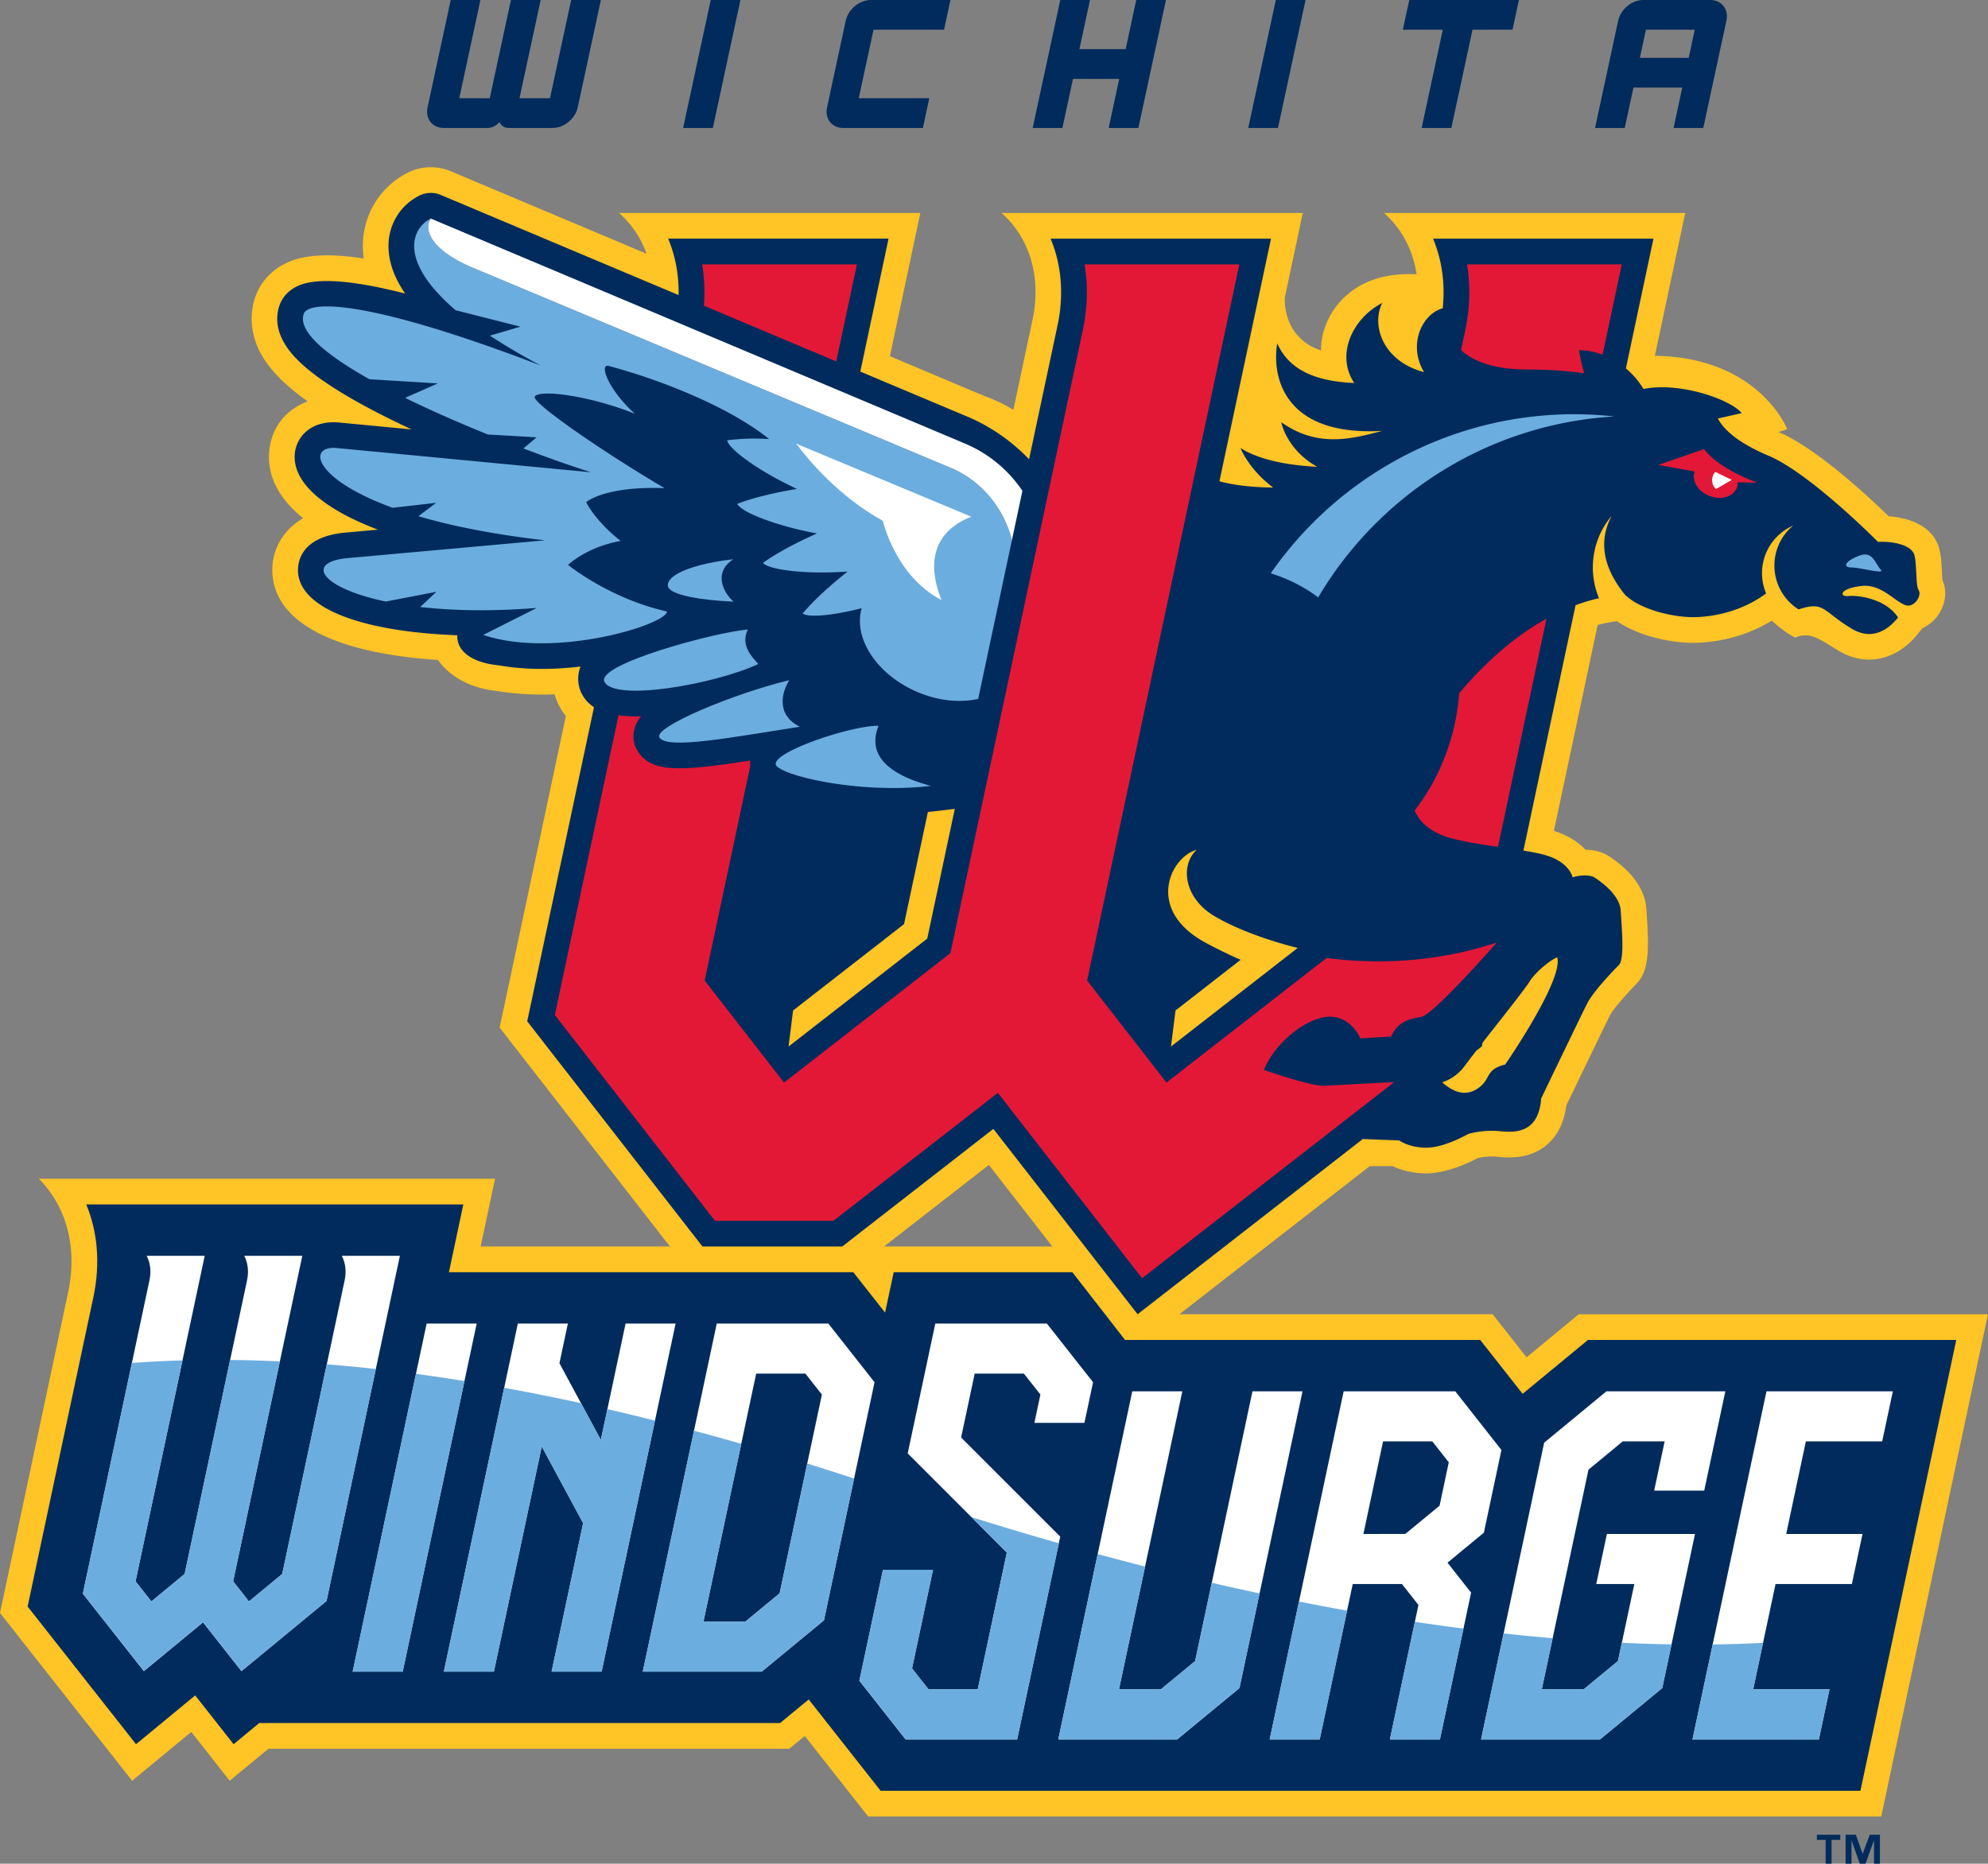 <svg viewBox="0 0 153.609 143.999" xmlns="http://www.w3.org/2000/svg"><rect x="0" y="0" width="153.609" height="143.999" fill="#808080" stroke="none"/><path d="m46.429.001-1.788 8.293c-.189.88-1.058 1.594-1.938 1.594h-3.387c-.347 0-.61-.183-.721-.458-.23.275-.572.458-.919.458h-3.387c-.882 0-1.441-.714-1.251-1.594l1.788-8.293h2.296l-1.635 7.591h2.356l1.636-7.591h2.297l-1.637 7.591h2.357l1.637-7.591zm6.355 9.888 2.132-9.888h2.295l-2.13 9.888zm14.71-7.591-1.141 5.294h5.452l-.496 2.297h-6.152c-.881 0-1.441-.715-1.251-1.594l1.443-6.699c.19-.88 1.057-1.595 1.939-1.595h6.152l-.496 2.297zm22.597-2.297-2.131 9.888h-2.296l.817-3.796h-3.574l-.818 3.796h-2.296l2.131-9.888h2.297l-.818 3.795h3.574l.818-3.795h2.296m6.358 9.888 2.131-9.888h2.297l-2.131 9.888zm20.914-9.889-.494 2.297h-3.091l-1.635 7.591h-2.297l1.637-7.591h-3.09l.496-2.297zm13.119 4.468.468-2.171h-3.772l-.468 2.171zm2.916-2.874-1.789 8.294h-2.296l.673-3.123h-3.772l-.672 3.123h-2.297l1.788-8.294c.189-.88 1.057-1.594 1.938-1.594h5.175c.88 0 1.441.714 1.252 1.594" fill="#002b5c"/><path d="m76.409 90.009 4.905 6.303h-13.005zm45.579 11.537-4.034 3.327-2.62-3.327h-24.201l14.706-11.443 1.764-.002c.563.267 1.494.562 2.649.562 1.543-.021 3.26-.824 3.944-1.189a4.89 4.89 0 0 1 1.512-.094c1.032.109 2.544.135 3.788-.902.843-.703 1.356-1.729 1.527-3.056.617-1.282 2.947-6.116 3.373-6.962.151-.299.687-1.028 2.082-2.483.888-.933.958-2.416.769-5.21l-.034-.507c-.131-2.212-2.155-3.603-2.821-4.06-.591-.406-1.273-.535-1.883-.541-.551-.587-1.353-1.122-2.442-1.458l3.381-15.91a10.65 10.65 0 0 1 1.5-.293c1.91 1.306 4.628 1.724 6.173 1.667 2.095-.075 4.107-.682 5.783-1.709 0 0 .901.859 1.805 1.306 1.114-.454 1.774.045 3.259.959 2.131 1.342 4.583.838 6.253-1.283l.309-.395a3.02 3.02 0 0 0 1.564-1.647c.28-.701.276-1.434-.003-2.063a17.952 17.952 0 0 1 -.041-.655c-.031-.641-.063-1.303-.231-1.87-.411-1.394-1.865-2.279-3.881-2.414-1.543-1.504-5.578-5.271-8.508-6.51l.668-.227s-2.172-5.545-10.23-5.665l2.346-11.038h-23.275c1.345 1.19 2.234 2.833 2.522 4.738-5.761-.299-7.481 3.913-7.381 5.874-.907-.243-2.81-1.264-2.813-4.04l1.397-6.572h-23.277c2.119 1.873 3.112 4.871 2.394 8.251l-1.479 6.962a11.845 11.845 0 0 0 -2.219-1.06l-7.322-3.085 2.352-11.068h-23.277a7.62 7.62 0 0 1 2.121 3.149l-15.125-6.371a3.966 3.966 0 0 0 -3.293.097c-2.127 1.05-3.468 3.191-3.5 5.591-.005.351.017.703.064 1.055-2.654-.413-4.574-.304-5.918.317-1.172.542-2.042 1.475-2.451 2.631-.475 1.345-.362 2.837.316 4.2.702 1.409 2.047 2.702 3.721 3.888-1.542.584-2.779 1.859-2.967 3.846-.139 1.459.328 3.341 2.625 5.19a4.732 4.732 0 0 0 -1.627 1.485 4.526 4.526 0 0 0 -.741 2.953c.36 3.693 4.881 5.982 12.778 6.507.578.829 1.975 2.133 4.518 2.392 1.371.236 2.896.325 4.497.263.07.257.164.508.281.75.164.337.362.644.589.925l-5.117 24.077 13.156 16.911h-14.624l1.113-5.234h-35.252c2.055 2.057 2.995 5.153 2.297 8.627l-5.297 24.923 10.208 12.964 4.572-3.77 2.967 3.77 2.999-2.473h40.245l1.193-.984 4.897 6.219h78.278l8.248-38.804h-31.619" fill="#ffc425"/><path d="m113.209 82.313c.19-.26.493-.656.856-1.124l.433-.336.063-.298c1.412-1.803 3.312-4.19 3.614-4.695.364-.609 1.391-1.55 2.146-1.899.526 1.72-4.02 8.294-4.02 8.294-1.542.373-1.092 1.098-2.021 1.777-.871.637-1.758.535-2.847-.401a3.58 3.58 0 0 0 1.776-1.318zm-81.396-49.131-5.641-.539-.035-.003c-2.137-.161-3.238 1.134-3.357 2.406-.204 2.148 2.07 4.225 6.421 5.878l-2.663.242-.048.004c-3.449.398-3.516 2.492-3.454 3.125.264 2.72 4.859 4.505 12.302 4.791a1.59 1.59 0 0 0 .301 1.042c.343.494 1.144 1.118 2.984 1.291 1.83.324 3.98.351 6.235.082a2.539 2.539 0 0 0 .062 2.035c.221.456.544.824.977 1.104l-5.16 24.271 13.54 17.401h10.799l11.68-9.087 11.144 14.321 17.4-13.538 2.811.108s.784.579 2.159.56c1.375-.018 3.19-1.065 3.19-1.065s1.136-.347 2.458-.207c1.322.141 2.973.044 3.165-2.532 0 0 3.035-6.306 3.538-7.305.504-1 2.038-2.56 2.48-3.024.441-.464.198-2.982.128-4.167-.069-1.183-1.377-2.138-1.964-2.54-.587-.403-1.754-.054-1.754-.054s-.225-1.174-2.134-1.718c-.45-.129-1.028-.24-1.665-.342l4.029-18.961c.597-.221 1.2-.403 1.81-.537a6.162 6.162 0 0 1 -.475-2.379c0-1.521.547-2.911 1.455-3.989-.879 1.659-.917 3.703 1.035 6.103 1.311 1.249 3.996 1.778 5.48 1.724 2.091-.076 3.976-.763 5.418-1.831a4.014 4.014 0 0 1 2.096-5.247 4.015 4.015 0 0 0 -1.204 4.491 3.982 3.982 0 0 0 1.616 1.99c1.997-.657 1.826.106 4.039 1.448 1.761 1.118 3.072-.092 3.648-.824-1.005-1.523-3.224-1.726-3.828-1.658-.72.083-.735-.579 1.015-.777 1.75-.2 2.918 1.702 3.73 1.505.545-.134.896-.846.664-1.205-.231-.361-.116-1.993-.326-2.704-.21-.713-1.484-1.057-2.808-1.004 0 0-5.23-5.292-8.452-6.654-2.422-1.022-3.492-2.061-3.92-2.876l1.84-.416c-.836-1.052-4.787-2.437-7.587-1.865a6.234 6.234 0 0 0 -1.358-1.59l2.131-10.026h-17.03c.683 1.628.946 3.469.746 5.378-1.584.435-2.719 2.801-1.442 4.933-3.137-.812-4.106-3.57-3.234-5.34-2.271 1.169-3.623 3.981-2.159 6.183-2.408-.112-4.909-.693-5.949-3.063-.415 2.372.335 7.202 8.1 6.763-2.405.645-5.015 1.302-7.791-.672 0 0 .391 2.112 2.778 3.447-1.696-.083-4.287-.394-5.931-1.455 0 0 .628 1.646 2.533 3.061-1.349-.024-2.823-.124-4.158-.489l3.985-18.746h-17.03c.837 1.995 1.044 4.31.541 6.678l-2.205 10.37a14.35 14.35 0 0 0 -5.098-3.435l-7.941-3.343 2.182-10.271h-17.03c.561 1.336.836 2.816.808 4.36l-18.377-7.737a1.976 1.976 0 0 0 -1.646.049c-1.455.718-2.372 2.188-2.393 3.836-.017 1.216.416 2.47 1.286 3.735-4.079-1.047-6.867-1.246-8.292-.587-.875.404-1.251 1.033-1.413 1.49-.208.591-.339 1.53.221 2.654.644 1.285 2.381 3.393 9.992 6.943" fill="#002b5c"/><path d="m54.389 23.621 10.227 4.306 1.595-7.499h-11.957c.172 1.035.216 2.107.135 3.193m58.36 29.945a16.902 16.902 0 0 1 -.962 4.519 16.464 16.464 0 0 1 -2.482 4.541c.493 1.094 1.529 1.918 3.479 2.295.849.202 1.908.36 2.962.511l3.748-17.632c-2.466 1.371-4.759 3.401-6.745 5.766" fill="#e31837"/><path d="m102.504 74.021-12.37 9.626-6.135-7.886 11.761-55.335h-11.956c.274 1.644.229 3.37-.14 5.105l-10.226 48.115-12.855 10.001-6.134-7.886 3.521-16.573a2.238 2.238 0 0 1 .004-.425c-3.313.514-5.378.742-6.73.504-.905-.161-1.525-.542-1.95-1.201-.426-.656-.462-1.479-.102-2.197.064-.127.151-.3.344-.524a10.5 10.5 0 0 1 -1.744-.077l-4.921 23.155 12.376 15.907h9.148l12.709-9.889 11.144 14.322 19.481-15.156c-.954.05-4.483.235-5.371.288-1.028.06-4.699-1.224-4.699-1.224.844-2.113 3.324-4.073 5.041-4.112 1.718-.039 2.413 1.671 2.413 1.671l2.368-.14c.527-1.126 1.358-1.363 2.318-1.514.96-.15 5.853-5.751 5.853-5.751-4.904 1.63-9.536 1.656-13.148 1.196m22.808-53.595h-11.958c.274 1.643.229 3.37-.14 5.106l-.323 1.518c.921.867 2.58 1.499 5.105 1.499 1.533 0 3.048.094 4.421.297-.318-1.007-.397-1.79-.397-1.79a5.059 5.059 0 0 1 1.806.351z" fill="#e31837"/><path d="m100.271 73.243s-3.823-.894-6.472-2.483c-2.312-1.388-2.628-3.91-1.332-5.099-2.017.542-4.026 4.627.69 7.182a36.35 36.35 0 0 0 2.704 1.317l-5.032 3.916-.349 2.785z" fill="#ffc425"/><path d="m145.339 44.041c-.5-.569-.63-1.521-1.727-1.087-1.097.435-1.238.891-.548.893.689.002 2.573.546 2.275.194" fill="#6caddf"/><path d="m135.795 37.297c-3.244-1.204-4.128-2.598-4.128-2.598l-3.532 1.225 2.81.502c-.255.688.239 1.526 1.12 1.883.896.362 1.848.093 2.128-.602a1.04 1.04 0 0 0 .073-.443z" fill="#e31837"/><path d="m132.59 37.787 1.22-.707-1.268-.618a.94.94 0 0 0 .048 1.325" fill="#fff"/><path d="m101.855 46.155c4.72-7.98 13.201-13.417 22.897-13.975-10.669-1.178-20.758 3.742-26.564 12.12a12.071 12.071 0 0 1 3.667 1.855" fill="#6caddf"/><path d="m72.157 62.69c-.15.019-.305.031-.46.046l-1.843 8.665-8.575 6.675-.348 2.785 10.715-8.337 2.131-10.026z" fill="#ffc425"/><path d="m73.433 36.133-37.022-15.498c-2.887-1.249-3.77-2.785-3.118-3.748-1.497.737-2.55 3.27 1.918 7.085l5.004 1.268-2.361.694a47.268 47.268 0 0 0 3.94 2.309c-13.699-5.237-17.97-4.993-18.322-3.998-.483 1.365 1.765 3.201 5.078 5.059l5.277.321-2.524 1.115c2.032.996 4.248 1.963 6.388 2.83l3.77.221-1.017.86c2.024.769 3.855 1.406 5.227 1.84l-19.683-1.877c-2.259-.171-1.771 2.389 4.349 4.62l3.36-.382-1.367 1.035c2.513.737 5.733 1.401 9.783 1.861l-15.395 1.388c-3.136.361-1.885 2.295 3.087 3.343l3.912-.752-1.248 1.174c2.444.278 5.459.355 9.007.071l-4.136 2.085c5.499 1.862 14.129-.781 14.197-1.809-4.465-1.001-7.646-3.603-7.646-3.603.199-.161 1.533-1.391 4.068-1.85-1.642-1.275-2.509-2.625-2.663-3.002.782-.572 2.67-1.206 6.057-1.074-4.423-2.598-10.006-6.399-10.048-7.04.177-.622 4.1-.169 7.752 1.292-2.057-1.849-2.807-3.909-2.011-3.694 4.919 1.328 9.789 3.529 12.383 5.651-1.276-.082-2.062-.043-3.247.093.157.723 2.517 2.419 5.396 3.757-1.502.249-3.225.621-4.613 1.155.334.66 3.042 1.712 6.164 2.285-1.392.618-2.967 1.41-4.177 2.275.488.554 3.374.896 6.541.669-1.193.946-2.519 2.106-3.476 3.246.479.325 2.341.155 4.566-.416-.669 2.268 1.109 5.065 4.18 6.424 1.668.738 3.392.907 4.818.586l2.609-12.271c-.608-2.432-2.322-4.588-4.757-5.598m-5.546 19.942c-2.234-.021-8.839 2.241-7.85 3.147.947.867 6.67 2.114 11.889 1.501-1.223-.34-5.336-1.467-4.039-4.648" fill="#6caddf"/><path d="m57.781 48.638c-2.549.218-11.732 2.681-11.078 4.038.748 1.548 8.416.232 11.892-1.37-.44-.51-1.413-1.395-.814-2.668m3.205 3.916c-4.298 1.038-10.547 3.635-10.029 4.437.615.95 5.714-.045 10.844-.839-1.688-.815-1.535-2.427-.815-3.598m-4.329-9.342c-2.834.313-5.167 1.134-5.049 2.067.088.705 2.655 1.109 5.073 1.208-.737-.637-1.633-2.214-.024-3.275" fill="#6caddf"/><path d="m74.5 34.247-41.208-17.359c-.652.964.231 2.5 3.118 3.748l37.022 15.498c2.435 1.01 4.149 3.166 4.757 5.604l.811-3.812a10.026 10.026 0 0 0 -4.5-3.679" fill="#fff"/><path d="m68.215 40.24s.962 4.269 4.531 6.123c-1.754-4.417 1.002-5.936 2.305-6.44l-13.535-5.643c1.003 1.333 3.364 4.131 6.699 5.96" fill="#fff"/><path d="m122.7 103.531-5.049 4.165-3.28-4.165h-27.441l-4.073-5.234h-13.803l-.665 3.123-2.458-3.123h-31.243l1.112-5.234h-29.134c.876 2.108 1.084 4.52.577 7.033l-5.108 24.034 8.376 10.637 4.571-3.77 2.969 3.77 1.982-1.636h40.245l2.21-1.822 5.556 7.057h75.708l7.405-34.835z" fill="#002b5c"/><path d="m30.899 97.031h-4.488c.277.53.37 1.182.22 1.891l-4.824 22.693-2.57 2.121-1.224-1.554 5.346-25.15h-4.487c.275.53.368 1.182.218 1.891l-4.823 22.693-2.57 2.121-1.224-1.554 5.345-25.15h-4.487c.276.53.37 1.182.218 1.891l-5.146 24.213 4.714 5.985 4.571-3.771 2.969 3.771 6.573-5.42zm2.067 5.235-5.716 26.897h3.866l5.717-26.897zm15.371 0-1.911 8.992-3.199-5.928.652-3.064h-3.867l-5.716 26.897h3.865l3.699-17.4 3.198 5.928-2.438 11.472h3.866l5.717-26.897zm11.904 20.844-2.649 2.185h-3.237l4.074-19.162 3.802.001 1.275 1.619zm3.764-20.844h-8.622l-5.716 26.897h9.187l4.811-3.967 3.91-18.396zm81.429 9.101.823-3.867h-9.765l-5.716 26.897h9.764l.822-3.868h-5.898l1.73-8.138h5.897l.823-3.868h-5.897l1.52-7.156zm-21.272 7.156-.823 3.868h2.942l-1.265 5.953-2.65 2.185h-3.236l3.609-16.975 2.65-2.187h3.236l-.81 3.807h3.867l1.632-7.674h-9.187l-4.812 3.969-4.874 22.928h9.188l4.81-3.968 2.531-11.906zm-12.928-2.186-2.65 2.185-3.235.001 1.519-7.156h3.802l1.275 1.62zm3.423 2.086 1.356-6.389-3.569-4.534h-8.622l-5.716 26.897h3.866l2.552-12.006h3.802l1.275 1.62-2.207 10.387h3.866l2.41-11.34-1.824-2.315zm-40.393-7.354 1.049-4.936 3.801.001 1.276 1.618-.465 2.188h3.866l.669-3.141-3.571-4.533h-8.62l-2.132 10.031 7.659 7.66-2.248 10.572h-3.802l-1.275-1.619 1.621-7.622h-3.867l-1.823 8.575 3.57 4.534h8.621l3.33-15.668zm22.512-3.569-4.43 20.844-2.649 2.185h-3.236l4.895-23.029h-3.867l-5.717 26.897h9.187l4.811-3.968 4.874-22.929z" fill="#fff"/><path d="m15.689 125.35 2.969 3.771 6.572-5.42 3.811-17.925c-1.29-.143-2.553-.262-3.791-.36l-3.443 16.199-2.571 2.121-1.224-1.554 3.613-16.993a102.228 102.228 0 0 0 -3.844-.111l-3.515 16.538-2.571 2.121-1.223-1.554 3.628-17.07a85.426 85.426 0 0 0 -3.909.198l-3.789 17.826 4.714 5.985zm11.56 3.813h3.867l4.773-22.457a149.582 149.582 0 0 0 -3.749-.554zm7.047 0h3.865l3.699-17.4 3.198 5.928-2.438 11.472h3.866l4.124-19.398a188.213 188.213 0 0 0 -3.678-.887l-.505 2.38-1.532-2.84a168.854 168.854 0 0 0 -5.938-1.187zm19.328-18.619-3.957 18.618h9.187l4.811-3.967 2.328-10.955c-1.22-.4-2.427-.787-3.62-1.158l-2.131 10.027-2.649 2.185h-3.237l2.921-13.737a230.429 230.429 0 0 0 -3.653-1.013m78.712 16.517-1.56 7.336h9.764l.822-3.868h-5.897l.765-3.594c-1.247.065-2.543.108-3.894.126m-16.153-.853-1.741 8.189h9.188l4.81-3.968.718-3.376c-1.241-.019-2.523-.06-3.841-.122l-.3 1.413-2.65 2.185h-3.235l.841-3.953a148.669 148.669 0 0 1 -3.79-.368m-3.103-.371a176.509 176.509 0 0 1 -3.754-.527l-1.93 9.087h3.866zm-8.992-1.391c-1.22-.218-2.459-.452-3.718-.702l-2.263 10.653h3.866zm-35.863-3.158-1.823 8.575 3.57 4.534h8.621l3.222-15.157a263.886 263.886 0 0 1 -6.757-2.021l2.738 2.739-2.247 10.572h-3.802l-1.275-1.619 1.621-7.622h-3.868m16.591-1.213-3.043 14.321h9.186l4.812-3.968 1.554-7.313a206.548 206.548 0 0 1 -3.692-.822l-1.287 6.05-2.649 2.185h-3.236l2.017-9.488c-1.207-.308-2.427-.63-3.662-.965" fill="#6caddf"/><path d="m143.927 143.223h-.011l-.518-1.462h-.791v2.238h.455v-1.782h.011l.628 1.782h.442l.647-1.782h.012v1.782h.455v-2.238h-.785zm-3.539-1.065h.674v1.841h.459v-1.841h.674v-.397h-1.807z" fill="#002b5c"/></svg>